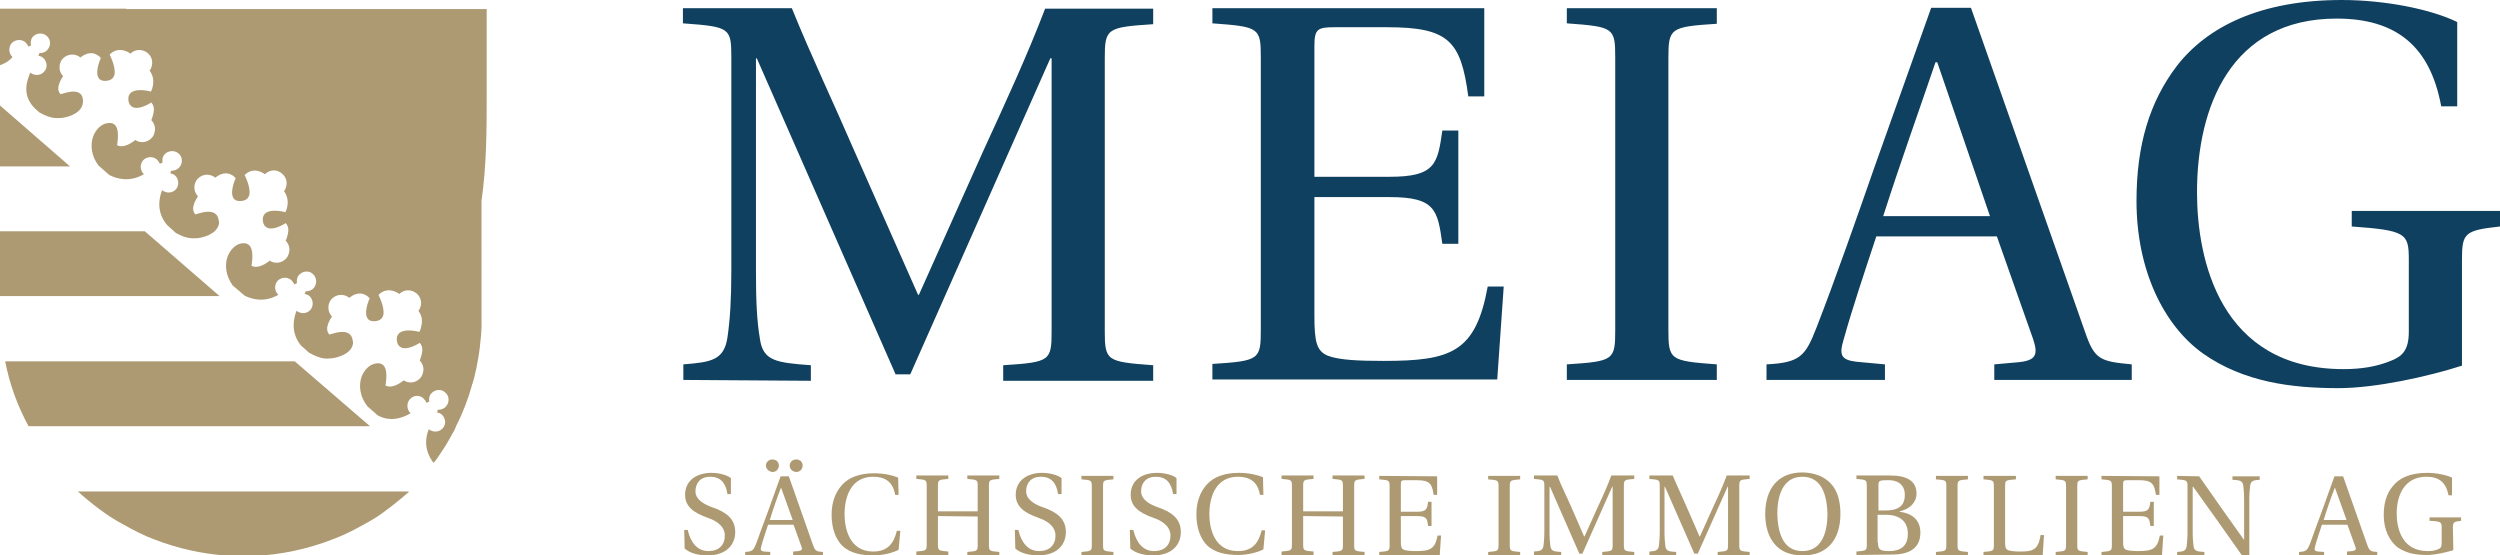 <svg xmlns="http://www.w3.org/2000/svg" xmlns:xlink="http://www.w3.org/1999/xlink" id="Ebene_1" x="0px" y="0px" width="578.4px" height="128.4px" viewBox="0 0 578.4 128.4" style="enable-background:new 0 0 578.4 128.4;" xml:space="preserve"><style type="text/css">	.st0{fill:#0F405F;}	.st1{fill:#AD9A72;}</style><g>	<path class="st0" d="M158.1,87.9v-3.6c6.5-0.5,9.4-1,10.2-6.2c0.6-4.1,0.9-8.8,0.9-15.4V13.4c0-7-0.3-7.2-11.2-8V1.9h25.2  c4.5,11.1,9.7,22,14.5,33.1l14.7,33.2h0.2l14.9-33.3c5-10.9,10.1-21.9,14.3-32.9h25v3.6c-10.8,0.7-11.2,1-11.2,8v62.9  c0,7,0.4,7.2,11.2,8v3.6h-34.7v-3.6c10.9-0.7,11.2-1,11.2-8v-63H243l-32.4,73.1h-3.4l-32.1-73.1h-0.2v49.4c0,6.6,0.2,11.3,0.9,15.4  c0.7,5.2,3.7,5.6,11.8,6.2v3.6"></path>	<path class="st0" d="M343.4,1.9v20.4h-3.7c-1.7-12.9-4.6-16-18.8-16h-12.2c-4,0-4.6,0.5-4.6,4.5v30.1h17.4c10.6,0,11.1-3,12.2-10.7  h3.7v26.2h-3.7c-1.1-7.8-1.6-10.8-12.2-10.8h-17.4V73c0,6.1,0.5,8.2,3.1,9.3c2.6,1,7.1,1.2,12.9,1.2c15.7,0,21.3-2,24.1-17.2h3.7  l-1.5,21.5h-65.9v-3.6c10.9-0.7,11.2-1,11.2-8V13.4c0-7-0.3-7.2-11.2-8V1.9"></path>	<path class="st0" d="M386,76.3c0,7,0.4,7.2,11.2,8v3.6h-34.7v-3.6c10.9-0.7,11.2-1,11.2-8V13.4c0-7-0.3-7.2-11.2-8V1.9h34.7v3.6  c-10.8,0.7-11.2,1-11.2,8"></path>	<path class="st0" d="M461.4,87.9v-3.6l5.6-0.5c4-0.4,4.6-1.7,3.4-5.3L462,54.7h-27.9c-2.9,8.8-5.5,16.5-7.6,24  c-1,3.4-0.6,4.6,3.1,5l6.5,0.6v3.6h-27.4v-3.6c7.8-0.4,9-1.9,11.6-8.6c4.4-11.3,9.6-26.2,13.4-37.1l13.1-36.8h9.2l26.4,75  c2.2,6.5,3.6,6.8,10.8,7.5v3.6 M448.2,14.4h-0.4c-3.7,10.9-8.1,23.1-12.1,35.6h24.7L448.2,14.4z"></path>	<path class="st0" d="M569.6,84.6c-7.8,2.5-19.9,5.2-28.6,5.2c-10.9,0-21.9-1.4-31.3-8c-9.1-6.5-15.4-19.3-15.4-35.3  c0-12.9,3-22.9,9.3-31.2C510.7,6.1,523.1,0,541.8,0c9.9,0,20.6,2.1,26.7,5.1v19.5h-3.7c-2.6-14.1-10.6-20.3-24.2-20.3  c-24.5,0-32.3,20.5-32.3,40.2c0,15.5,5.3,40.9,33.9,40.9c4.2,0,7.7-0.6,10.9-1.9c2.6-1,4.2-2.4,4.2-6.7V60.1  c0-6.1-0.6-6.8-13.2-7.7v-3.6h34.3v3.6c-8.2,0.9-8.8,1.5-8.8,7.7"></path>	<path class="st1" d="M158.3,122.6h0.8c0.7,3,2.3,4.9,4.8,4.9c2.4,0,3.8-1.4,3.8-3.6c0-2.4-2.5-3.6-3.7-4l-0.5-0.2  c-2.8-1-5-2.4-5-5.2c0-3.5,2.9-5.1,6.1-5.1c1.8,0,3.6,0.5,4.5,1.2v3.7h-0.8c-0.4-2.7-1.7-4-4-4c-2.2,0-3.4,1.4-3.4,3.4  c0,1.6,1.5,2.7,3.2,3.4l0.8,0.3c3.1,1.1,5.2,2.6,5.2,5.7c0,2.7-1.8,5.4-6.5,5.4c-1.9,0-4-0.5-5.2-1.6"></path>	<path class="st1" d="M183.5,128.4v-0.8l1.2-0.1c0.8-0.1,1-0.4,0.7-1.1l-1.8-5h-5.9c-0.6,1.9-1.2,3.5-1.6,5.1  c-0.2,0.7-0.1,1,0.7,1.1l1.4,0.1v0.8h-5.8v-0.8c1.7-0.1,1.9-0.4,2.5-1.8c0.9-2.4,2-5.6,2.9-7.9l2.8-7.8h1.9l5.6,15.9  c0.5,1.4,0.8,1.5,2.3,1.6v0.8 M177.2,107.7c0-0.7,0.6-1.4,1.5-1.4c1,0,1.5,0.7,1.5,1.4c0,0.7-0.5,1.5-1.5,1.5  C177.8,109.1,177.2,108.4,177.2,107.7 M180.7,112.8L180.7,112.8c-0.9,2.3-1.8,4.9-2.6,7.5h5.3L180.7,112.8z M182.7,107.7  c0-0.7,0.6-1.4,1.5-1.4c1,0,1.5,0.7,1.5,1.4c0,0.7-0.5,1.5-1.5,1.5C183.2,109.1,182.7,108.4,182.7,107.7"></path>	<path class="st1" d="M207.9,114.5h-0.8c-0.5-3.1-2.4-4.2-5.1-4.2c-4.9,0-6.6,4.3-6.6,8.7c0,3.2,1.1,8.6,6.6,8.6  c3.5,0,4.8-2,5.5-4.8h0.8l-0.4,4.4c-1.3,0.7-3.7,1.3-5.8,1.3c-3,0-5.5-0.6-7.2-2.2c-1.6-1.6-2.5-4.1-2.5-7.2c0-3,0.9-5.2,2.4-6.9  c1.6-1.8,4.2-2.7,7.4-2.7c2.4,0,4.4,0.5,5.6,1"></path>	<path class="st1" d="M217,119.4v6.5c0,1.5,0.1,1.5,2.4,1.7v0.8H212v-0.8c2.3-0.2,2.4-0.2,2.4-1.7v-13.4c0-1.5-0.1-1.5-2.4-1.7v-0.8  h7.4v0.8c-2.3,0.2-2.4,0.2-2.4,1.7v5.8h9.2v-5.8c0-1.5-0.1-1.5-2.4-1.7v-0.8h7.4v0.8c-2.3,0.2-2.4,0.2-2.4,1.7V126  c0,1.5,0.1,1.5,2.4,1.7v0.8h-7.4v-0.8c2.3-0.2,2.4-0.2,2.4-1.7v-6.5"></path>	<path class="st1" d="M234.8,122.6h0.8c0.7,3,2.3,4.9,4.8,4.9c2.4,0,3.8-1.4,3.8-3.6c0-2.4-2.5-3.6-3.7-4l-0.5-0.2  c-2.8-1-5-2.4-5-5.2c0-3.5,2.9-5.1,6.1-5.1c1.8,0,3.6,0.5,4.5,1.2v3.7h-0.8c-0.4-2.7-1.7-4-4-4c-2.2,0-3.4,1.4-3.4,3.4  c0,1.6,1.5,2.7,3.2,3.4l0.8,0.3c3.1,1.1,5.2,2.6,5.2,5.7c0,2.7-1.8,5.4-6.5,5.4c-1.8,0-4-0.5-5.2-1.6"></path>	<path class="st1" d="M255.2,126c0,1.5,0.1,1.5,2.4,1.7v0.8h-7.4v-0.8c2.3-0.2,2.4-0.2,2.4-1.7v-13.4c0-1.5-0.1-1.5-2.4-1.7v-0.8  h7.4v0.8c-2.3,0.2-2.4,0.2-2.4,1.7"></path>	<path class="st1" d="M261.4,122.6h0.8c0.7,3,2.3,4.9,4.8,4.9c2.4,0,3.8-1.4,3.8-3.6c0-2.4-2.5-3.6-3.7-4l-0.5-0.2  c-2.8-1-5-2.4-5-5.2c0-3.5,2.8-5.1,6.1-5.1c1.8,0,3.6,0.5,4.5,1.2v3.7h-0.8c-0.4-2.7-1.7-4-4-4c-2.2,0-3.4,1.4-3.4,3.4  c0,1.6,1.5,2.7,3.2,3.4l0.8,0.3c3.1,1.1,5.2,2.6,5.2,5.7c0,2.7-1.8,5.4-6.5,5.4c-1.9,0-4-0.5-5.2-1.6"></path>	<path class="st1" d="M292.3,114.5h-0.8c-0.5-3.1-2.4-4.2-5.1-4.2c-4.9,0-6.6,4.3-6.6,8.7c0,3.2,1.1,8.5,6.6,8.5  c3.5,0,4.8-2,5.5-4.8h0.8l-0.4,4.4c-1.3,0.7-3.7,1.3-5.8,1.3c-3,0-5.5-0.6-7.2-2.2c-1.6-1.6-2.5-4.1-2.5-7.2c0-3,0.9-5.2,2.4-6.9  c1.6-1.8,4.2-2.7,7.4-2.7c2.4,0,4.4,0.5,5.6,1"></path>	<path class="st1" d="M301.5,119.4v6.5c0,1.5,0.1,1.5,2.4,1.7v0.8h-7.4v-0.8c2.3-0.2,2.4-0.2,2.4-1.7v-13.4c0-1.5-0.1-1.5-2.4-1.7  v-0.8h7.4v0.8c-2.3,0.2-2.4,0.2-2.4,1.7v5.8h9.2v-5.8c0-1.5-0.1-1.5-2.4-1.7v-0.8h7.4v0.8c-2.3,0.2-2.4,0.2-2.4,1.7V126  c0,1.5,0.1,1.5,2.4,1.7v0.8h-7.4v-0.8c2.3-0.2,2.4-0.2,2.4-1.7v-6.5"></path>	<path class="st1" d="M332.5,110.2v4.3h-0.8c-0.4-2.7-1-3.4-4-3.4h-2.6c-0.8,0-1,0.1-1,0.9v6.4h3.7c2.2,0,2.4-0.6,2.6-2.3h0.8v5.6  h-0.8c-0.2-1.7-0.3-2.3-2.6-2.3h-3.7v5.8c0,1.3,0.1,1.7,0.7,2c0.6,0.2,1.5,0.3,2.7,0.3c3.3,0,4.5-0.4,5.1-3.6h0.8l-0.3,4.6h-14  v-0.8c2.3-0.2,2.4-0.2,2.4-1.7v-13.4c0-1.5-0.1-1.5-2.4-1.7v-0.8"></path>	<path class="st1" d="M349.3,126c0,1.5,0.1,1.5,2.4,1.7v0.8h-7.4v-0.8c2.3-0.2,2.4-0.2,2.4-1.7v-13.4c0-1.5-0.1-1.5-2.4-1.7v-0.8  h7.4v0.8c-2.3,0.2-2.4,0.2-2.4,1.7"></path>	<path class="st1" d="M354.9,128.4v-0.8c1.4-0.1,2-0.2,2.2-1.3c0.1-0.9,0.2-1.9,0.2-3.3v-10.5c0-1.5-0.1-1.5-2.4-1.7v-0.8h5.4  c0.9,2.4,2.1,4.7,3.1,7l3.1,7.1h0.1l3.2-7.1c1.1-2.3,2.1-4.6,3-7h5.3v0.8c-2.3,0.2-2.4,0.2-2.4,1.7V126c0,1.5,0.1,1.5,2.4,1.7v0.8  h-7.4v-0.8c2.3-0.2,2.4-0.2,2.4-1.7v-13.4h-0.1l-6.9,15.5h-0.7l-6.8-15.5h-0.1v10.5c0,1.4,0.1,2.4,0.2,3.3c0.2,1.1,0.8,1.2,2.5,1.3  v0.8"></path>	<path class="st1" d="M381.6,128.4v-0.8c1.4-0.1,2-0.2,2.2-1.3c0.1-0.9,0.2-1.9,0.2-3.3v-10.5c0-1.5-0.1-1.5-2.4-1.7v-0.8h5.4  c1,2.4,2.1,4.7,3.1,7l3.1,7.1h0.1l3.2-7.1c1.1-2.3,2.1-4.6,3-7h5.3v0.8c-2.3,0.2-2.4,0.2-2.4,1.7V126c0,1.5,0.1,1.5,2.4,1.7v0.8  h-7.4v-0.8c2.3-0.2,2.4-0.2,2.4-1.7v-13.4h-0.1l-6.9,15.5H392l-6.8-15.5h-0.1v10.5c0,1.4,0.1,2.4,0.2,3.3c0.2,1.1,0.8,1.2,2.5,1.3  v0.8"></path>	<path class="st1" d="M423.6,111.9c1.5,1.6,2.2,4,2.2,7c0,3-0.8,5.4-2.2,7c-1.5,1.7-3.6,2.6-6.5,2.6c-2.9,0-5.1-0.9-6.5-2.6  c-1.4-1.6-2.2-4-2.2-7c0-3,0.8-5.4,2.2-7c1.5-1.7,3.6-2.6,6.5-2.6C420,109.4,422.1,110.3,423.6,111.9 M411.2,118.9  c0.1,3.9,1.1,8.6,5.8,8.6c4.7,0,5.8-4.7,5.8-8.6c-0.1-3.9-1.1-8.6-5.8-8.6C412.3,110.3,411.2,115,411.2,118.9"></path>	<path class="st1" d="M429.5,128.4v-0.8c2.3-0.2,2.4-0.2,2.4-1.7v-13.4c0-1.5-0.1-1.5-2.4-1.7v-0.8h7.6c2.1,0,3.6,0.3,4.7,1  c1.1,0.7,1.6,1.8,1.6,3.2c0,2-1.5,3.6-3.9,4.1v0.1c2.6,0.3,4.8,1.7,4.8,4.8c0,3.7-2.6,5.1-6.6,5.1 M434.5,118.1h1.8  c2.8,0,4.4-1,4.4-3.6c0-2.7-2.1-3.5-4-3.4c-2.1,0-2.1,0.2-2.1,1.3V118.1z M434.5,125.5c0,1.6,0.4,2,2.5,2c2.3,0,4.4-0.8,4.4-4  c0-2.8-1.8-4.4-5.1-4.4h-1.9V125.5z"></path>	<path class="st1" d="M452.9,126c0,1.5,0.1,1.5,2.4,1.7v0.8h-7.4v-0.8c2.3-0.2,2.4-0.2,2.4-1.7v-13.4c0-1.5,0-1.5-2.4-1.7v-0.8h7.4  v0.8c-2.3,0.2-2.4,0.2-2.4,1.7"></path>	<path class="st1" d="M463.9,125.3c0,1.3,0.1,1.7,0.7,2c0.6,0.2,1.5,0.3,2.8,0.3c2.8,0,4.2-0.3,4.7-3.8h0.8l-0.3,4.7h-13.7v-0.8  c2.3-0.2,2.4-0.2,2.4-1.7v-13.4c0-1.5-0.1-1.5-2.4-1.7v-0.8h7.5v0.8c-2.5,0.2-2.5,0.2-2.5,1.7"></path>	<path class="st1" d="M480.6,126c0,1.5,0.1,1.5,2.4,1.7v0.8h-7.4v-0.8c2.3-0.2,2.4-0.2,2.4-1.7v-13.4c0-1.5-0.1-1.5-2.4-1.7v-0.8  h7.4v0.8c-2.3,0.2-2.4,0.2-2.4,1.7"></path>	<path class="st1" d="M499.6,110.2v4.3h-0.8c-0.4-2.7-1-3.4-4-3.4h-2.6c-0.8,0-1,0.1-1,0.9v6.4h3.7c2.2,0,2.4-0.6,2.6-2.3h0.8v5.6  h-0.8c-0.2-1.7-0.3-2.3-2.6-2.3h-3.7v5.8c0,1.3,0.1,1.7,0.7,2c0.6,0.2,1.5,0.3,2.7,0.3c3.3,0,4.5-0.4,5.1-3.6h0.8l-0.3,4.6h-14  v-0.8c2.3-0.2,2.4-0.2,2.4-1.7v-13.4c0-1.5-0.1-1.5-2.4-1.7v-0.8"></path>	<path class="st1" d="M508.8,110.2c3.4,4.9,6.8,9.7,10.3,14.6l0.1,0.1v-9.3c0-1.4-0.1-2.4-0.2-3.3c-0.2-1.1-0.8-1.2-2.5-1.3v-0.8  h6.3v0.8c-1.4,0.1-2,0.2-2.2,1.3c-0.1,0.9-0.2,1.9-0.2,3.3v12.9h-1.7c-3.7-5.3-7.5-10.6-11.3-15.9h-0.1v10.5c0,1.4,0.1,2.4,0.2,3.3  c0.2,1.1,0.8,1.2,2.5,1.3v0.8h-6.3v-0.8c1.4-0.1,2-0.2,2.2-1.3c0.1-0.9,0.2-1.9,0.2-3.3v-10.5c0-1.5-0.1-1.5-2.4-1.7v-0.8"></path>	<path class="st1" d="M543,128.4v-0.8l1.2-0.1c0.8-0.1,1-0.4,0.7-1.1l-1.8-5h-5.9c-0.6,1.9-1.2,3.5-1.6,5.1c-0.2,0.7-0.1,1,0.7,1.1  l1.4,0.1v0.8h-5.8v-0.8c1.7-0.1,1.9-0.4,2.5-1.8c0.9-2.4,2-5.6,2.9-7.9l2.8-7.8h2l5.6,15.9c0.5,1.4,0.8,1.5,2.3,1.6v0.8   M540.2,112.8L540.2,112.8c-0.9,2.3-1.8,4.9-2.6,7.5h5.3L540.2,112.8z"></path>	<path class="st1" d="M567.6,127.3c-1.7,0.5-4.2,1.1-6.1,1.1c-2.3,0-4.6-0.3-6.7-1.7c-1.9-1.4-3.3-4.1-3.3-7.5c0-2.7,0.6-4.9,2-6.6  c1.5-2,4.1-3.2,8.1-3.2c2.1,0,4.4,0.5,5.7,1.1v4.1h-0.8c-0.6-3-2.2-4.3-5.1-4.3c-5.2,0-6.9,4.4-6.9,8.5c0,3.3,1.1,8.7,7.2,8.7  c0.9,0,1.6-0.1,2.3-0.4c0.6-0.2,0.9-0.5,0.9-1.4v-3.6c0-1.3-0.1-1.5-2.8-1.6v-0.8h7.3v0.8c-1.7,0.2-1.9,0.3-1.9,1.6"></path>	<path class="st1" d="M0,24.4c0,4.5,0,9.3,0,14.1h16.2 M33.5,53.5H0c0,6,0,11.3,0,15h50.8L33.5,53.5z M18,113.7  c3.1,2.8,6.9,5.7,10.1,7.4c3.2,1.8,5.2,2.8,7.6,3.7c5.4,2.1,11,3.3,16.2,3.7c0.8,0,1.6,0.1,1.8,0.1c0.2,0,0.6,0,1.2,0  c2,0,5.1-0.1,5.9-0.1c6.3-0.5,12.7-2.1,18.8-4.8c1.8-0.8,5.3-2.7,7.1-3.8c2.4-1.5,6-4.4,7.9-6.1l-0.1-0.1H18z M68.2,83.6h-67  c1,5.2,2.8,10.2,5.4,15h79L68.2,83.6z M112.6,22.3V2.1l-83.4,0V2H0v13.1c1.8-0.7,2.1-1.1,2.9-1.9l0,0c-0.9-0.8-1-2.3-0.2-3.2  c0.8-0.9,2.3-1,3.2-0.2c0.3,0.3,0.5,0.6,0.7,1c0.2-0.1,0.4-0.2,0.6-0.3C7,9.8,7.1,9.1,7.6,8.5c0.8-0.9,2.3-1,3.2-0.2  c1,0.8,1,2.3,0.2,3.2c-0.5,0.6-1.2,0.8-1.9,0.8c-0.1,0.2-0.1,0.4-0.2,0.6c0.4,0.1,0.8,0.2,1.1,0.5c0.9,0.8,1.1,2.3,0.2,3.2  c-0.8,0.9-2.2,1-3.2,0.2c-0.7,1.8-2,4.9,0.8,8l0.4,0.4l0.9,0.8c2.8,1.6,4,1.3,5.1,1.3c1-0.1,4.3-0.8,4.9-3.1c0.1-0.3,0.1-0.7,0.1-1  C19,20,15.1,21.5,14,21.8c-0.6-0.7-0.6-1.4-0.4-2.1c0.2-0.9,0.8-1.7,1-2.1c-0.7-0.7-0.9-1.6-0.8-2.5c0.1-0.5,0.3-1.1,0.7-1.5  c1.1-1.2,2.9-1.3,4.1-0.3c2.9-2.3,4.7,0.1,4.7,0.1s0,0,0,0.1c0,0,0,0,0,0s-0.5,1.1-0.7,2.2c-0.3,1.5-0.1,3.2,2,3  c1.2-0.1,1.7-0.7,1.9-1.5c0.3-1.8-1.1-4.5-1.1-4.5s0,0,0-0.1c0,0,0,0,0,0s1.8-2.2,4.8-0.2c1.1-1.1,2.8-1.1,4-0.1  c0.9,0.8,1.2,1.9,0.9,3c-0.1,0.4-0.2,0.7-0.5,1c0.7,1,1,2,0.8,3.4c-0.1,0.5-0.2,1-0.5,1.5c-0.5-0.2-4.9-1.2-5.2,1.4  c0,0.2,0,0.4,0,0.6c0.5,3.4,4.8,0.9,5.3,0.5c0.4,0.5,0.8,1.1,0.5,2.5c-0.1,0.4-0.2,0.9-0.5,1.6c0.7,0.7,1,1.7,0.8,2.6  c-0.1,0.6-0.3,1.1-0.7,1.5c-1,1.1-2.6,1.3-3.8,0.5c-1.5,1.2-3.1,1.8-4.2,1.2c0,0,0-0.1,0-0.1h0c0-0.2,0.1-0.5,0.1-0.8  c0.2-1.7,0.3-4.7-2.4-4.2c-1.4,0.2-2.7,1.5-3.3,3.2c-0.6,1.9-0.4,4.4,1.3,6.6l2.5,2.2c1.6,0.8,4.6,1.8,8-0.2l0,0  c-0.9-0.8-1-2.3-0.2-3.2c0.8-0.9,2.3-1,3.2-0.2c0.3,0.3,0.5,0.6,0.7,1c0.2-0.1,0.4-0.2,0.6-0.3c-0.1-0.7,0-1.4,0.5-1.9  c0.8-0.9,2.3-1,3.2-0.2c1,0.8,1,2.3,0.2,3.2c-0.5,0.6-1.2,0.8-1.9,0.8c-0.1,0.2-0.1,0.4-0.2,0.6c0.4,0.1,0.8,0.2,1.1,0.5  c0.9,0.8,1,2.3,0.2,3.2c-0.8,0.9-2.2,1-3.2,0.2c-0.7,1.8-1.4,5.1,1.2,8.1l2,1.8c2.7,1.5,3.9,1.2,5,1.2c1-0.1,4.3-0.8,4.9-3.1  c0.1-0.3,0.1-0.7,0-1c-0.4-3.2-4.3-1.7-5.4-1.4c-0.6-0.7-0.6-1.4-0.4-2.1c0.2-0.9,0.8-1.7,1-2.1c-0.7-0.7-0.9-1.6-0.8-2.5  c0.1-0.5,0.3-1.1,0.7-1.5c1.1-1.2,2.9-1.3,4.1-0.3c2.9-2.3,4.7,0.1,4.7,0.1s0,0,0,0.1c0,0,0,0,0,0s-0.5,1-0.7,2.2  c-0.3,1.5-0.1,3.2,2,3c1.2-0.1,1.7-0.7,1.9-1.5c0.3-1.8-1.1-4.5-1.1-4.5s0,0,0,0c0,0,0,0,0,0s1.8-2.2,4.7-0.2  c1.1-1.1,2.8-1.2,4-0.1c0.9,0.8,1.2,1.9,0.9,3c-0.1,0.3-0.2,0.7-0.5,1c0.7,1,1,2.1,0.8,3.4c-0.1,0.5-0.2,1-0.5,1.5  c-0.5-0.2-4.9-1.2-5.2,1.4c0,0.2,0,0.4,0,0.6c0.5,3.4,4.8,0.9,5.3,0.5c0.4,0.5,0.8,1.1,0.5,2.5c-0.1,0.4-0.2,0.9-0.5,1.6  c0.7,0.7,1,1.7,0.8,2.6c-0.1,0.5-0.3,1.1-0.7,1.5c-1,1.1-2.6,1.3-3.8,0.5c-1.5,1.2-3.1,1.8-4.2,1.2c0,0,0-0.1,0-0.1h0  c0-0.2,0.1-0.4,0.1-0.8c0.2-1.7,0.3-4.7-2.4-4.3c-1.4,0.2-2.7,1.5-3.3,3.2c-0.6,1.9-0.4,4.2,1.2,6.5l2.8,2.4  c1.6,0.8,4.5,1.7,7.8-0.2l0,0c-0.9-0.8-1-2.3-0.2-3.2c0.8-0.9,2.3-1,3.2-0.2c0.3,0.3,0.5,0.6,0.7,1c0.2-0.1,0.4-0.2,0.6-0.3  c-0.1-0.7,0-1.4,0.5-1.9c0.8-0.9,2.3-1.1,3.2-0.2c0.9,0.8,1,2.3,0.2,3.2c-0.5,0.6-1.2,0.8-1.9,0.8c-0.1,0.2-0.1,0.4-0.2,0.6  c0.4,0.1,0.8,0.2,1.1,0.5c0.9,0.8,1,2.3,0.2,3.2c-0.8,0.9-2.2,1-3.2,0.2c-0.7,1.8-1.4,5,1,8l1.9,1.7c2.9,1.6,4,1.4,5.2,1.3  c1-0.1,4.3-0.8,4.9-3.1c0.1-0.3,0.1-0.7,0-1c-0.4-3.2-4.3-1.7-5.4-1.4c-0.6-0.7-0.6-1.4-0.4-2.1c0.2-0.9,0.8-1.7,1-2.1  c-0.7-0.7-0.9-1.6-0.8-2.5c0.1-0.5,0.3-1.1,0.7-1.5c1.1-1.2,2.9-1.3,4.1-0.3c2.9-2.3,4.7,0.1,4.7,0.1s0,0,0,0.1c0,0,0,0,0,0  s-0.5,1-0.7,2.2c-0.3,1.5-0.1,3.2,2,3c1.2-0.1,1.7-0.7,1.9-1.5c0.3-1.8-1.1-4.5-1.1-4.5s0,0,0,0c0,0,0-0.1,0-0.1s1.8-2.2,4.8-0.2  c1.1-1.1,2.8-1.1,4-0.1c0.9,0.8,1.2,1.9,0.9,3c-0.1,0.3-0.2,0.7-0.5,1c0.7,1,1,2,0.7,3.4c-0.1,0.5-0.2,1-0.5,1.5  c-0.5-0.2-4.9-1.2-5.2,1.4c0,0.2,0,0.4,0,0.6c0.5,3.4,4.8,0.9,5.3,0.5c0.4,0.5,0.8,1.1,0.5,2.5c-0.1,0.4-0.2,0.9-0.5,1.6  c0.7,0.7,1,1.7,0.8,2.6c-0.1,0.5-0.3,1.1-0.7,1.5c-1,1.1-2.6,1.3-3.8,0.5c-1.5,1.2-3.1,1.8-4.2,1.2c0,0,0-0.1,0-0.1c0,0,0,0,0,0  c0-0.2,0.1-0.5,0.1-0.8c0.2-1.7,0.3-4.7-2.4-4.2c-1.4,0.2-2.7,1.5-3.3,3.2c-0.6,1.9-0.4,4.4,1.4,6.7l2.4,2.1  c1.6,0.9,4.2,1.5,7.6-0.5l0,0c-0.9-0.8-1-2.3-0.2-3.2c0.8-1,2.3-1.1,3.2-0.2c0.3,0.3,0.5,0.6,0.7,1c0.2-0.1,0.4-0.2,0.6-0.3  c-0.1-0.7,0-1.4,0.5-1.9c0.8-0.9,2.3-1.1,3.2-0.2c1,0.8,1,2.3,0.2,3.2c-0.5,0.6-1.2,0.8-1.9,0.8c-0.1,0.2-0.1,0.4-0.2,0.6  c0.4,0.1,0.8,0.2,1.1,0.5c0.9,0.8,1.1,2.3,0.2,3.2c-0.8,0.9-2.2,1-3.2,0.2c-0.7,1.7-1.3,4.6,1.1,7.8c0,0,0-0.1,0.1-0.1c0,0,0,0,0,0  c0.8-1,1.5-2.1,2.3-3.3c0.8-1.2,1.4-2.4,2.1-3.6c0,0,0,0,0,0c0.2-0.3,0.4-0.7,0.5-1c0.1-0.2,0.2-0.4,0.2-0.5  c1.6-3.1,2.8-6.3,3.7-9.5c0,0,0-0.1,0-0.1c0-0.1,0-0.1,0.1-0.2c0.3-0.9,0.5-1.8,0.7-2.7c0.1-0.3,0.1-0.6,0.2-0.9  c0.1-0.5,0.2-1,0.3-1.6c0.4-2,0.6-3.9,0.8-6.1l0.1-1.7V46.5C112.6,38.1,112.6,29.5,112.6,22.3L112.6,22.3z"></path></g></svg>